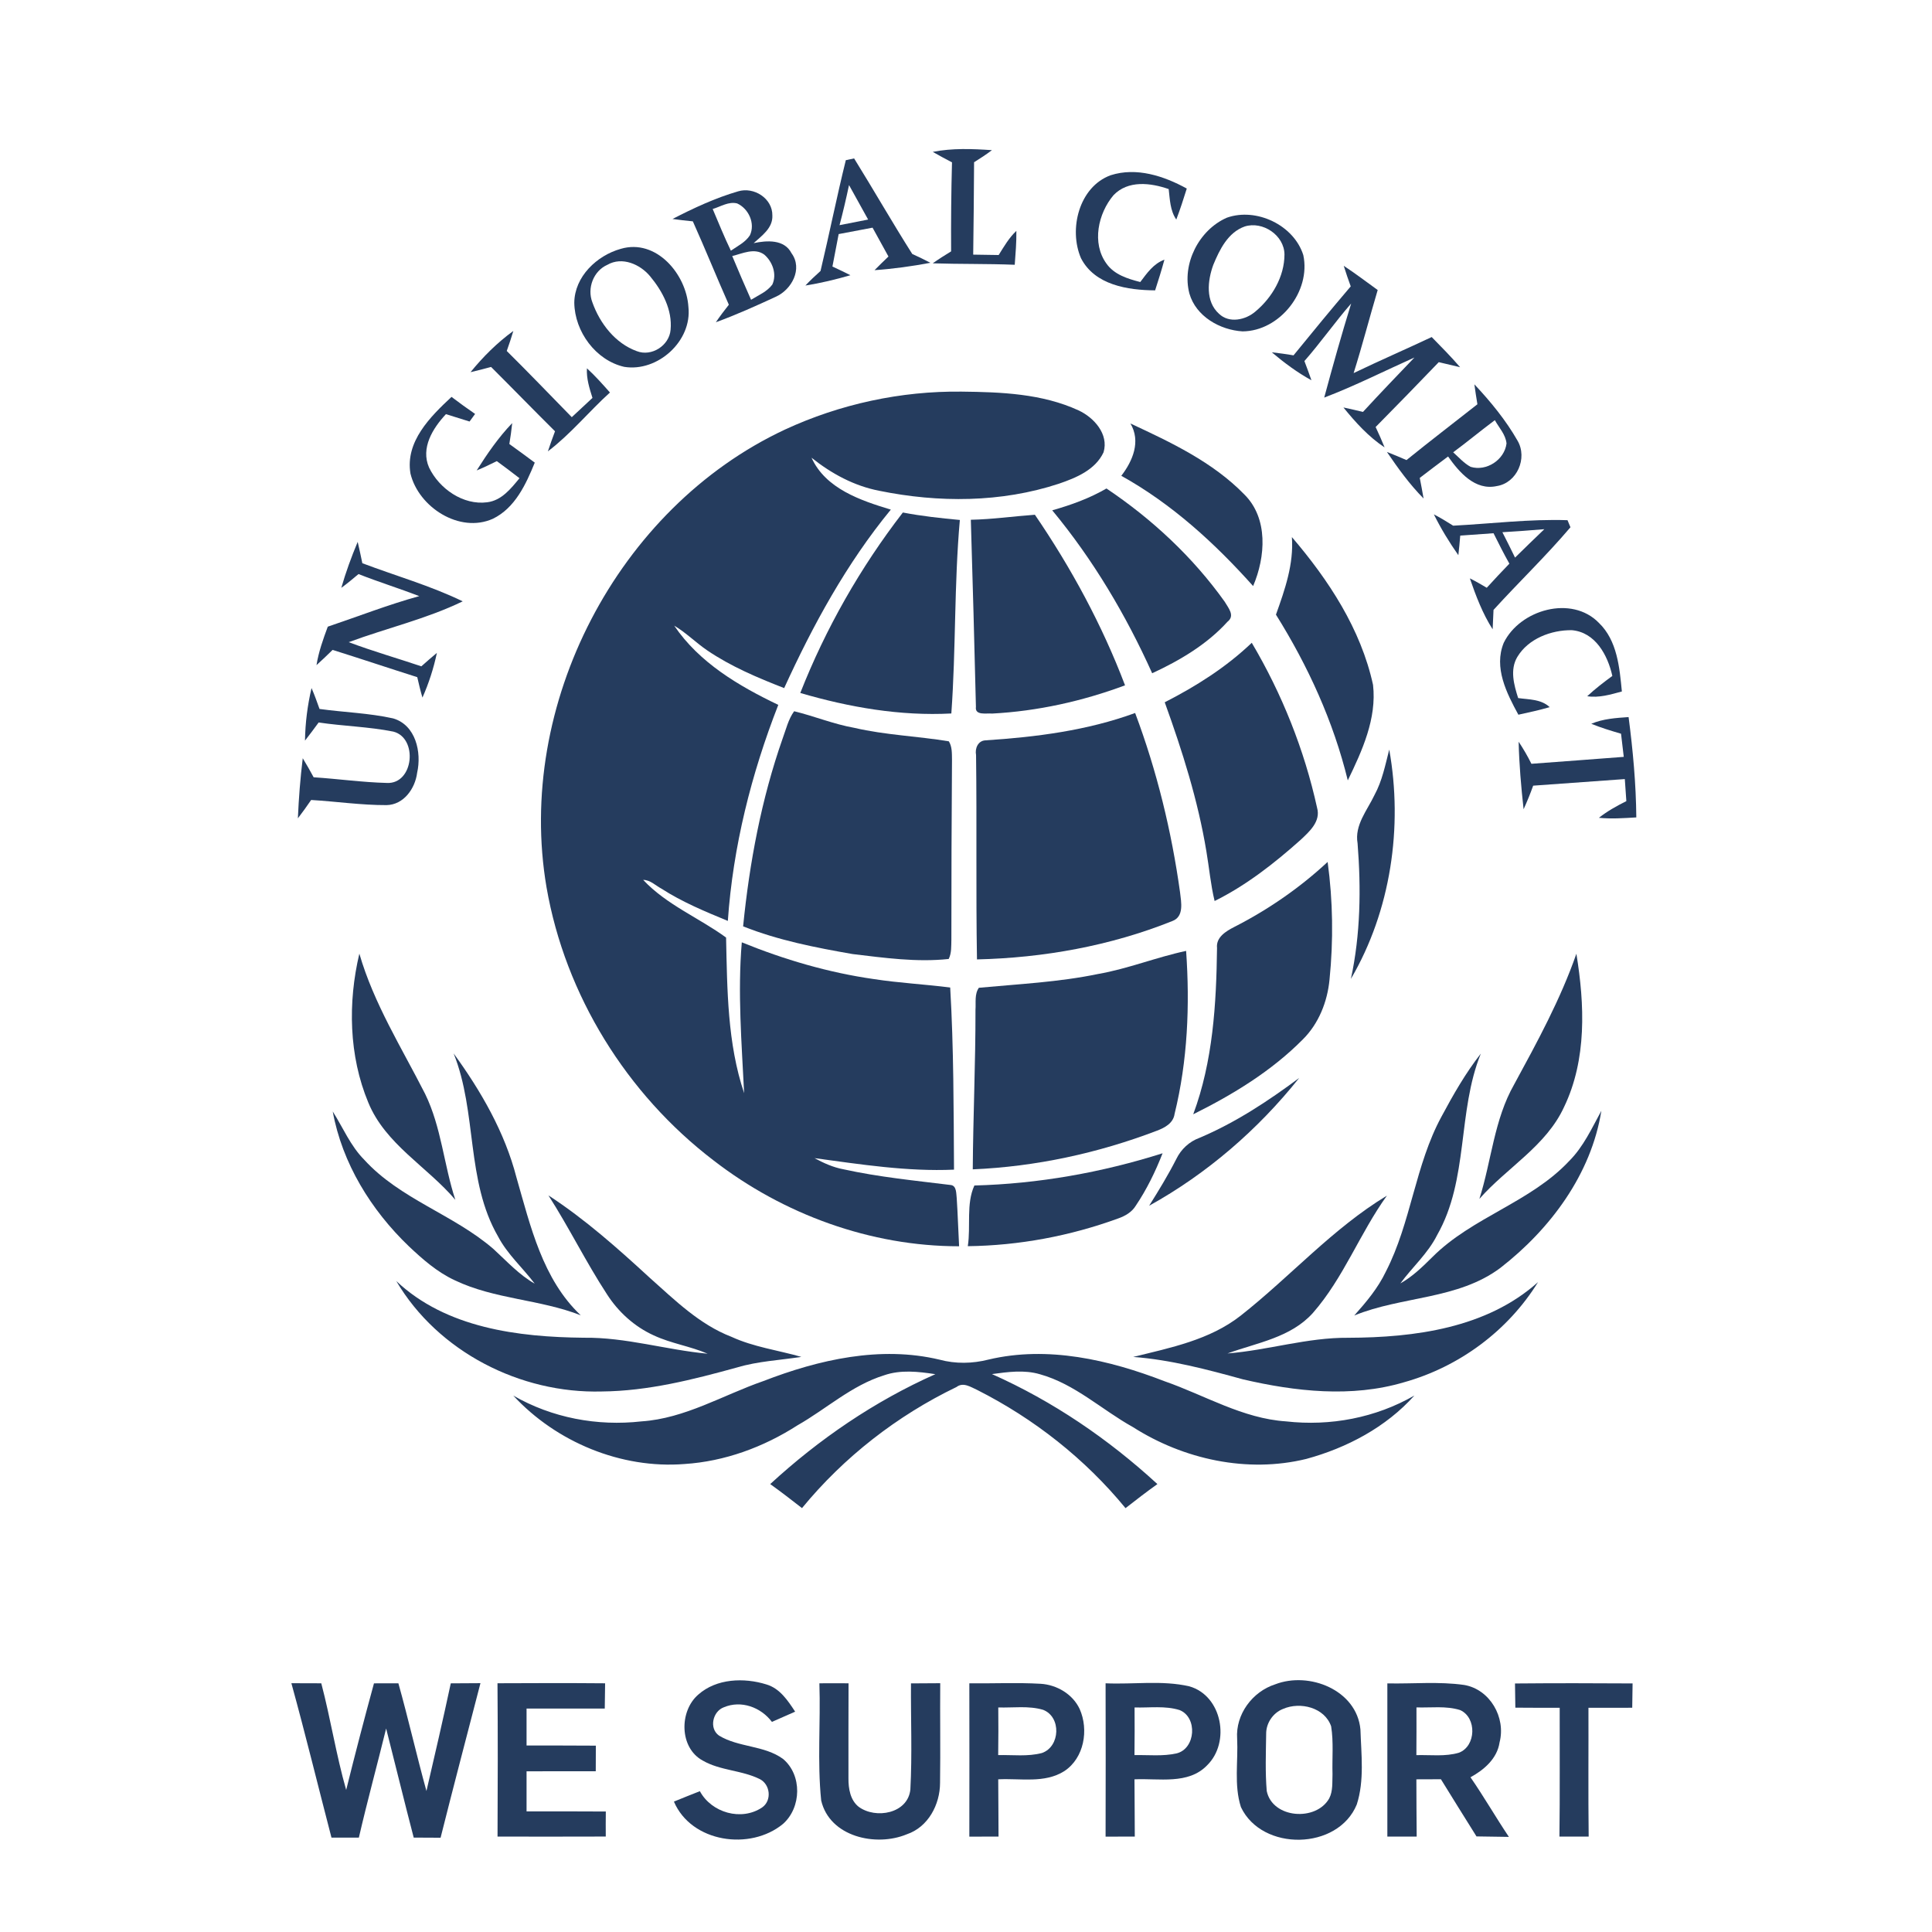 <?xml version="1.0" encoding="UTF-8" ?>
<!DOCTYPE svg PUBLIC "-//W3C//DTD SVG 1.1//EN" "http://www.w3.org/Graphics/SVG/1.1/DTD/svg11.dtd">
<svg width="440pt" height="440pt" viewBox="0 0 440 440" version="1.1" xmlns="http://www.w3.org/2000/svg">
<path fill="#ffffff" d=" M 0.00 0.00 L 440.00 0.00 L 440.00 440.00 L 0.00 440.00 L 0.00 0.00 Z" />
<path fill="#253c5e" d=" M 212.43 34.59 C 216.87 33.71 221.42 33.89 225.91 34.20 C 224.60 35.19 223.23 36.08 221.84 36.95 C 221.82 43.97 221.72 50.98 221.64 57.99 C 223.57 58.03 225.50 58.06 227.44 58.08 C 228.65 56.15 229.79 54.16 231.47 52.58 C 231.51 55.16 231.29 57.73 231.10 60.30 C 224.87 60.05 218.64 60.17 212.42 59.97 C 213.78 59.01 215.19 58.11 216.61 57.25 C 216.57 50.49 216.63 43.72 216.81 36.97 C 215.34 36.20 213.86 35.42 212.43 34.59 Z" />
<path fill="#253c5e" d=" M 192.63 36.48 C 193.10 36.38 194.05 36.18 194.52 36.08 C 199.00 43.30 203.21 50.67 207.76 57.84 C 209.15 58.47 210.53 59.13 211.89 59.85 C 207.69 60.64 203.44 61.23 199.17 61.53 C 200.21 60.47 201.27 59.44 202.34 58.42 C 201.12 56.23 199.93 54.03 198.72 51.85 C 196.14 52.32 193.57 52.82 191.00 53.31 C 190.54 55.77 190.07 58.24 189.58 60.70 C 190.96 61.34 192.33 61.99 193.68 62.68 C 190.31 63.66 186.89 64.48 183.42 65.03 C 184.51 63.87 185.68 62.78 186.87 61.71 C 188.87 53.32 190.56 44.85 192.63 36.48 Z" />
<path fill="#253c5e" d=" M 252.94 39.91 C 258.83 38.02 265.07 40.08 270.28 42.94 C 269.54 45.31 268.78 47.68 267.89 50.00 C 266.48 47.95 266.44 45.43 266.16 43.06 C 262.05 41.63 256.90 40.99 253.59 44.46 C 250.09 48.60 248.60 55.36 251.97 60.01 C 253.74 62.55 256.84 63.50 259.69 64.23 C 261.21 62.22 262.70 60.04 265.19 59.14 C 264.55 61.49 263.82 63.82 263.07 66.13 C 256.86 66.08 249.34 64.94 246.19 58.81 C 243.34 52.23 245.73 42.55 252.94 39.91 Z" />
<path fill="#ffffff" d=" M 193.36 42.15 C 194.81 44.77 196.26 47.38 197.71 50.00 C 195.54 50.42 193.37 50.85 191.20 51.28 C 192.00 48.26 192.71 45.21 193.36 42.15 Z" />
<path fill="#253c5e" d=" M 153.16 49.87 C 157.95 47.40 162.90 45.09 168.09 43.58 C 171.68 42.48 175.97 45.18 175.90 49.10 C 176.02 51.94 173.51 53.67 171.64 55.37 C 174.64 54.75 178.62 54.45 180.27 57.68 C 182.88 61.25 180.27 66.00 176.65 67.60 C 172.17 69.67 167.67 71.70 163.03 73.39 C 163.96 72.02 164.96 70.70 165.99 69.40 C 163.19 63.10 160.62 56.70 157.79 50.41 C 156.24 50.26 154.70 50.08 153.16 49.87 Z" />
<path fill="#ffffff" d=" M 162.31 47.60 C 164.11 47.07 165.94 45.83 167.88 46.33 C 170.50 47.51 172.06 50.92 170.78 53.60 C 169.74 55.19 167.97 56.04 166.45 57.09 C 164.95 53.98 163.66 50.78 162.31 47.60 Z" />
<path fill="#253c5e" d=" M 279.41 49.58 C 286.12 47.20 294.67 51.26 296.82 58.10 C 298.59 66.32 291.49 75.40 283.00 75.47 C 277.84 75.16 272.38 72.07 270.88 66.86 C 269.10 60.11 273.06 52.35 279.41 49.58 Z" />
<path fill="#ffffff" d=" M 283.48 51.58 C 287.57 50.29 292.49 53.57 292.53 57.96 C 292.52 62.98 289.72 67.77 285.93 70.93 C 283.69 72.88 279.93 73.70 277.61 71.45 C 274.49 68.64 275.01 63.89 276.32 60.32 C 277.76 56.83 279.67 52.92 283.48 51.58 Z" />
<path fill="#253c5e" d=" M 141.38 56.67 C 149.46 54.29 156.32 62.46 156.78 69.90 C 157.65 77.68 149.76 84.78 142.17 83.55 C 135.67 82.07 130.88 75.51 130.79 68.95 C 130.85 63.00 135.92 58.19 141.38 56.67 Z" />
<path fill="#ffffff" d=" M 166.76 58.31 C 169.08 57.75 171.81 56.37 174.04 57.97 C 175.93 59.58 176.99 62.45 175.89 64.81 C 174.68 66.44 172.73 67.23 171.05 68.27 C 169.58 64.97 168.15 61.65 166.76 58.31 Z" />
<path fill="#ffffff" d=" M 138.34 60.30 C 141.68 58.38 145.78 60.18 148.05 62.91 C 150.86 66.29 153.16 70.59 152.72 75.12 C 152.42 78.70 148.40 81.29 145.02 79.97 C 140.12 78.20 136.61 73.65 134.91 68.86 C 133.66 65.64 135.15 61.70 138.34 60.30 Z" />
<path fill="#253c5e" d=" M 307.62 65.22 C 307.04 63.68 306.53 62.11 306.03 60.54 C 308.68 62.28 311.19 64.20 313.76 66.05 C 311.89 72.35 310.25 78.71 308.28 84.97 C 314.16 82.14 320.16 79.54 326.06 76.76 C 328.26 79.01 330.48 81.24 332.53 83.63 C 331.32 83.34 328.89 82.77 327.67 82.48 C 322.91 87.44 318.12 92.36 313.29 97.25 C 314.01 98.78 314.70 100.32 315.33 101.89 C 311.68 99.48 308.70 96.18 305.96 92.80 C 307.44 93.11 308.93 93.46 310.41 93.81 C 314.26 89.62 318.20 85.53 322.13 81.42 C 315.29 84.48 308.59 87.88 301.58 90.55 C 303.52 83.37 305.52 76.22 307.72 69.12 C 304.02 73.36 300.79 77.99 297.07 82.23 C 297.62 83.68 298.16 85.13 298.67 86.60 C 295.43 84.83 292.46 82.61 289.64 80.23 C 291.29 80.44 292.95 80.63 294.59 80.93 C 298.88 75.65 303.21 70.40 307.62 65.22 Z" />
<path fill="#253c5e" d=" M 107.16 84.76 C 110.01 81.25 113.25 78.03 116.91 75.37 C 116.46 76.91 115.94 78.42 115.41 79.93 C 120.41 84.89 125.30 89.97 130.22 95.01 C 131.79 93.54 133.37 92.09 134.93 90.62 C 134.24 88.43 133.53 86.20 133.67 83.88 C 135.54 85.59 137.23 87.49 138.91 89.39 C 134.10 93.75 129.96 98.86 124.78 102.79 C 125.28 101.25 125.84 99.74 126.40 98.22 C 121.51 93.37 116.72 88.43 111.84 83.57 C 110.29 84.00 108.73 84.39 107.16 84.76 Z" />
<path fill="#253c5e" d=" M 335.78 87.53 C 339.46 91.45 342.94 95.68 345.61 100.36 C 347.94 104.34 345.49 109.98 340.88 110.70 C 335.93 111.78 332.32 107.55 329.79 103.96 C 327.62 105.56 325.49 107.21 323.34 108.84 C 323.65 110.39 323.94 111.96 324.21 113.53 C 321.04 110.32 318.39 106.65 315.86 102.93 C 317.36 103.52 318.84 104.13 320.32 104.78 C 325.64 100.47 331.09 96.31 336.47 92.07 C 336.22 90.56 335.98 89.05 335.78 87.53 Z" />
<path fill="#253c5e" d=" M 178.77 97.83 C 191.32 92.02 205.18 89.02 219.02 89.19 C 228.00 89.29 237.33 89.64 245.63 93.46 C 249.14 95.09 252.56 98.87 251.33 103.00 C 249.47 107.01 245.08 108.82 241.16 110.16 C 228.03 114.49 213.73 114.52 200.28 111.78 C 194.52 110.67 189.36 107.87 184.82 104.24 C 188.02 111.30 196.00 113.98 202.88 116.06 C 192.80 128.33 185.16 142.33 178.59 156.71 C 172.52 154.34 166.46 151.79 161.05 148.11 C 158.47 146.35 156.25 144.09 153.55 142.49 C 159.24 150.92 168.28 156.24 177.25 160.53 C 171.10 176.28 166.93 192.83 165.76 209.73 C 160.57 207.59 155.36 205.43 150.63 202.38 C 149.28 201.66 148.10 200.40 146.48 200.39 C 151.80 206.07 159.22 209.04 165.36 213.52 C 165.62 225.37 165.65 237.60 169.47 248.96 C 168.91 237.53 167.97 226.06 168.94 214.61 C 178.60 218.54 188.68 221.51 199.02 222.98 C 204.78 223.87 210.61 224.16 216.40 224.90 C 217.21 238.70 217.18 252.56 217.27 266.38 C 206.60 266.85 196.03 265.18 185.50 263.76 C 187.57 264.87 189.73 265.86 192.06 266.29 C 200.13 268.07 208.37 268.87 216.55 269.88 C 217.91 270.06 217.75 271.90 217.89 272.91 C 218.13 276.54 218.23 280.18 218.43 283.83 C 198.27 283.84 178.40 276.57 162.51 264.28 C 142.74 249.19 128.73 226.64 124.47 202.09 C 117.38 160.59 140.56 115.70 178.77 97.83 Z" />
<path fill="#253c5e" d=" M 93.48 107.85 C 92.26 100.58 97.99 94.90 102.83 90.39 C 104.59 91.73 106.38 93.02 108.20 94.27 C 107.89 94.70 107.26 95.57 106.94 96.00 C 105.15 95.44 103.35 94.88 101.56 94.32 C 98.58 97.51 95.75 102.02 97.72 106.49 C 100.04 111.30 105.47 115.11 110.96 114.39 C 114.24 113.98 116.36 111.28 118.31 108.91 C 116.61 107.59 114.89 106.29 113.15 105.02 C 111.64 105.76 110.12 106.50 108.56 107.14 C 110.96 103.34 113.53 99.61 116.65 96.36 C 116.49 97.95 116.26 99.54 116.00 101.12 C 117.95 102.52 119.87 103.93 121.79 105.36 C 119.78 110.29 117.30 115.70 112.24 118.15 C 104.66 121.54 95.32 115.50 93.48 107.85 Z" />
<path fill="#ffffff" d=" M 330.95 103.01 C 334.16 100.64 337.23 98.08 340.44 95.69 C 341.39 97.41 342.91 98.97 343.10 101.00 C 342.63 104.73 338.53 107.42 334.92 106.32 C 333.39 105.49 332.23 104.15 330.95 103.01 Z" />
<path fill="#253c5e" d=" M 257.45 96.45 C 266.67 100.74 276.17 105.21 283.37 112.59 C 288.89 118.04 288.22 126.85 285.39 133.47 C 276.67 123.71 266.88 114.76 255.37 108.36 C 257.98 104.97 259.86 100.52 257.45 96.45 Z" />
<path fill="#253c5e" d=" M 239.64 116.22 C 243.92 115.01 248.13 113.49 251.99 111.25 C 262.37 118.21 271.66 126.86 278.92 137.04 C 279.73 138.45 281.33 140.20 279.57 141.58 C 274.88 146.76 268.70 150.41 262.40 153.33 C 256.43 140.07 248.94 127.44 239.64 116.22 Z" />
<path fill="#253c5e" d=" M 182.26 157.82 C 188.05 143.11 195.96 129.23 205.62 116.72 C 209.91 117.55 214.25 118.01 218.60 118.42 C 217.29 133.08 217.72 147.83 216.66 162.49 C 205.04 163.11 193.39 161.08 182.26 157.82 Z" />
<path fill="#253c5e" d=" M 221.10 118.37 C 225.98 118.28 230.82 117.58 235.69 117.23 C 243.97 129.35 251.01 142.35 256.22 156.08 C 246.52 159.69 236.28 161.97 225.95 162.51 C 224.73 162.37 221.97 163.04 222.26 160.96 C 221.93 146.77 221.52 132.57 221.10 118.37 Z" />
<path fill="#253c5e" d=" M 326.55 117.14 C 328.05 117.93 329.52 118.80 330.95 119.72 C 339.62 119.27 348.31 118.18 356.99 118.47 L 357.66 120.08 C 352.12 126.61 345.91 132.56 340.14 138.90 C 340.09 140.01 339.99 142.22 339.94 143.32 C 337.65 139.74 336.13 135.72 334.75 131.72 C 336.06 132.37 337.34 133.11 338.60 133.86 C 340.29 132.01 342.00 130.17 343.75 128.37 C 342.47 126.09 341.30 123.77 340.14 121.44 C 337.61 121.62 335.08 121.80 332.56 121.98 C 332.44 123.47 332.30 124.96 332.13 126.44 C 330.05 123.48 328.16 120.38 326.55 117.14 Z" />
<path fill="#ffffff" d=" M 342.16 121.21 C 345.34 121.03 348.52 120.78 351.71 120.52 C 349.46 122.66 347.25 124.83 345.04 126.99 C 344.10 125.05 343.14 123.12 342.16 121.21 Z" />
<path fill="#253c5e" d=" M 294.22 122.32 C 302.58 132.09 309.92 143.24 312.70 155.97 C 313.58 163.65 310.22 170.98 306.95 177.73 C 303.68 164.31 297.89 151.66 290.59 139.98 C 292.62 134.30 294.67 128.48 294.22 122.32 Z" />
<path fill="#253c5e" d=" M 77.73 133.88 C 78.75 130.32 80.03 126.83 81.46 123.41 C 81.84 125.03 82.19 126.65 82.52 128.27 C 90.14 131.15 98.04 133.39 105.38 136.95 C 97.11 140.97 88.03 143.05 79.42 146.25 C 84.86 148.30 90.45 149.90 95.96 151.75 C 97.12 150.71 98.30 149.69 99.50 148.69 C 98.76 152.19 97.66 155.61 96.21 158.87 C 95.75 157.34 95.39 155.77 95.03 154.22 C 88.59 152.18 82.19 150.03 75.75 148.01 C 74.55 149.19 73.33 150.35 72.08 151.48 C 72.56 148.46 73.59 145.57 74.65 142.72 C 81.59 140.38 88.42 137.71 95.49 135.76 C 90.91 134.00 86.21 132.54 81.65 130.74 C 80.37 131.82 79.08 132.89 77.73 133.88 Z" />
<path fill="#253c5e" d=" M 342.46 146.41 C 346.14 138.85 357.93 135.44 364.15 141.87 C 368.32 145.89 368.84 152.03 369.37 157.48 C 366.80 158.17 364.17 158.98 361.48 158.56 C 363.27 156.88 365.23 155.39 367.20 153.94 C 366.15 149.22 363.34 143.98 357.96 143.52 C 353.27 143.47 348.05 145.44 345.55 149.63 C 343.83 152.54 344.80 155.99 345.75 158.98 C 348.22 159.33 350.98 159.21 352.93 161.05 C 350.57 161.72 348.19 162.26 345.80 162.77 C 343.13 157.87 340.15 152.04 342.46 146.41 Z" />
<path fill="#253c5e" d=" M 265.26 159.94 C 272.42 156.28 279.24 151.97 285.08 146.39 C 291.97 158.03 297.06 170.77 299.96 183.98 C 300.83 187.07 298.22 189.38 296.22 191.26 C 290.23 196.61 283.84 201.62 276.62 205.20 C 275.72 201.49 275.39 197.67 274.75 193.91 C 272.83 182.28 269.26 171.01 265.26 159.94 Z" />
<path fill="#253c5e" d=" M 69.46 168.67 C 69.52 164.64 70.03 160.62 70.95 156.70 C 71.63 158.26 72.20 159.86 72.77 161.46 C 78.35 162.23 84.03 162.39 89.53 163.61 C 94.69 165.12 96.06 171.33 95.00 176.00 C 94.54 179.59 91.96 183.27 88.05 183.36 C 82.30 183.38 76.59 182.53 70.86 182.19 C 69.89 183.61 68.89 185.00 67.84 186.37 C 68.04 181.80 68.39 177.23 68.95 172.68 C 69.82 174.10 70.63 175.55 71.43 177.02 C 76.99 177.38 82.53 178.17 88.11 178.31 C 94.24 178.61 95.23 168.06 89.58 166.62 C 83.98 165.50 78.22 165.38 72.57 164.54 C 71.56 165.93 70.52 167.31 69.46 168.67 Z" />
<path fill="#253c5e" d=" M 178.24 168.19 C 179.02 166.09 179.53 163.81 180.86 161.98 C 185.46 163.10 189.87 164.93 194.56 165.76 C 201.64 167.41 208.95 167.65 216.09 168.83 C 216.86 170.07 216.78 171.57 216.81 172.97 C 216.72 186.66 216.66 200.35 216.67 214.04 C 216.62 215.50 216.74 217.04 216.06 218.40 C 208.77 219.19 201.41 218.14 194.17 217.28 C 185.73 215.81 177.23 214.15 169.24 210.97 C 170.69 196.45 173.40 181.99 178.24 168.19 Z" />
<path fill="#253c5e" d=" M 224.41 168.61 C 235.96 167.86 247.59 166.38 258.52 162.38 C 263.46 175.55 266.82 189.31 268.75 203.23 C 269.01 205.47 269.71 208.77 266.97 209.77 C 252.88 215.42 237.64 218.15 222.50 218.50 C 222.24 202.99 222.49 187.47 222.29 171.95 C 222.00 170.46 222.72 168.70 224.41 168.61 Z" />
<path fill="#253c5e" d=" M 362.40 164.84 C 365.09 163.69 368.02 163.51 370.90 163.31 C 371.89 170.89 372.59 178.51 372.66 186.16 C 369.82 186.33 366.98 186.53 364.14 186.25 C 366.06 184.73 368.20 183.55 370.39 182.45 C 370.27 180.77 370.15 179.10 370.04 177.43 C 363.08 177.93 356.13 178.44 349.17 178.93 C 348.52 180.75 347.79 182.54 346.99 184.30 C 346.42 179.19 345.98 174.06 345.86 168.92 C 346.93 170.53 347.91 172.21 348.77 173.95 C 355.78 173.41 362.79 172.93 369.80 172.37 C 369.58 170.61 369.37 168.85 369.18 167.10 C 366.89 166.43 364.60 165.73 362.40 164.84 Z" />
<path fill="#253c5e" d=" M 313.04 181.04 C 314.79 177.83 315.49 174.22 316.39 170.71 C 319.54 188.34 316.76 207.40 307.66 222.93 C 309.85 212.79 309.99 202.36 309.18 192.07 C 308.45 187.90 311.38 184.56 313.04 181.04 Z" />
<path fill="#253c5e" d=" M 281.07 211.12 C 288.80 207.18 296.01 202.21 302.36 196.30 C 303.57 205.17 303.69 214.18 302.79 223.09 C 302.31 228.12 300.34 233.11 296.72 236.71 C 289.58 243.93 280.79 249.28 271.75 253.77 C 276.24 241.71 277.01 228.65 277.17 215.89 C 276.91 213.45 279.21 212.08 281.07 211.12 Z" />
<path fill="#253c5e" d=" M 250.08 221.82 C 256.90 220.63 263.36 218.00 270.13 216.56 C 271.00 228.96 270.48 241.59 267.50 253.70 C 267.21 255.80 265.26 256.84 263.48 257.51 C 250.08 262.63 235.87 265.70 221.54 266.31 C 221.62 254.20 222.18 242.09 222.16 229.98 C 222.28 228.30 221.91 226.42 222.93 224.96 C 231.99 224.11 241.13 223.68 250.08 221.82 Z" />
<path fill="#253c5e" d=" M 83.87 251.08 C 79.44 240.44 79.21 228.30 81.84 217.19 C 85.13 228.56 91.49 238.64 96.81 249.11 C 100.53 256.71 101.08 265.29 103.70 273.25 C 97.27 265.68 87.77 260.60 83.87 251.08 Z" />
<path fill="#253c5e" d=" M 344.84 246.97 C 350.09 237.31 355.38 227.62 359.01 217.21 C 360.90 228.77 361.41 241.30 356.20 252.12 C 352.12 261.00 343.19 265.91 336.92 273.04 C 339.68 264.39 340.26 254.99 344.84 246.97 Z" />
<path fill="#253c5e" d=" M 103.31 239.91 C 109.53 248.46 114.96 257.85 117.62 268.16 C 120.81 279.24 123.56 291.32 132.26 299.55 C 122.96 295.90 112.61 295.91 103.56 291.57 C 99.59 289.73 96.27 286.81 93.12 283.84 C 84.52 275.59 77.93 264.95 75.78 253.13 C 78.12 256.81 79.81 260.96 82.93 264.10 C 91.11 273.11 103.34 276.60 112.41 284.48 C 115.42 287.23 118.19 290.31 121.78 292.35 C 119.05 288.72 115.56 285.67 113.43 281.60 C 106.07 268.87 108.70 253.32 103.31 239.91 Z" />
<path fill="#253c5e" d=" M 328.30 254.28 C 330.96 249.32 333.77 244.39 337.25 239.95 C 331.87 253.22 334.52 268.62 327.30 281.27 C 325.21 285.46 321.65 288.57 318.92 292.29 C 321.70 290.74 323.97 288.50 326.22 286.28 C 335.30 277.19 348.56 273.83 357.38 264.40 C 360.62 261.16 362.53 256.94 364.70 252.97 C 362.40 267.42 353.07 279.92 341.72 288.74 C 332.04 296.01 319.26 295.16 308.42 299.60 C 311.16 296.53 313.85 293.33 315.63 289.58 C 321.39 278.38 322.27 265.37 328.30 254.28 Z" />
<path fill="#253c5e" d=" M 273.17 259.14 C 281.35 255.68 288.78 250.78 295.88 245.50 C 286.49 257.27 274.89 267.30 261.71 274.60 C 263.90 271.11 266.05 267.59 267.92 263.91 C 269.00 261.71 270.86 259.98 273.17 259.14 Z" />
<path fill="#253c5e" d=" M 221.91 269.99 C 236.46 269.61 250.90 267.04 264.77 262.65 C 263.14 266.82 261.17 270.87 258.67 274.58 C 257.78 276.06 256.25 276.93 254.67 277.49 C 243.70 281.49 232.09 283.67 220.41 283.81 C 221.12 279.28 219.99 274.18 221.91 269.99 Z" />
<path fill="#253c5e" d=" M 138.24 294.77 C 133.46 287.46 129.62 279.60 124.91 272.25 C 133.24 277.67 140.68 284.30 147.98 291.01 C 153.69 296.09 159.31 301.65 166.58 304.45 C 171.63 306.78 177.19 307.50 182.50 309.02 C 177.62 309.78 172.65 310.00 167.89 311.42 C 157.81 314.20 147.57 316.81 137.05 316.90 C 118.52 317.41 99.75 307.87 90.25 291.75 C 101.61 302.46 118.01 304.51 132.96 304.66 C 142.51 304.53 151.73 307.43 161.16 308.30 C 157.19 306.58 152.83 305.97 148.90 304.13 C 144.52 302.15 140.82 298.80 138.24 294.77 Z" />
<path fill="#253c5e" d=" M 315.86 272.30 C 309.70 280.85 305.99 291.05 299.00 299.02 C 293.96 304.64 286.28 305.79 279.55 308.24 C 288.77 307.51 297.74 304.59 307.05 304.67 C 322.17 304.62 338.58 302.48 350.28 291.99 C 343.41 303.11 332.30 311.30 319.73 314.81 C 307.77 318.35 295.01 316.91 283.05 314.13 C 274.84 311.87 266.60 309.68 258.08 309.03 C 266.56 306.94 275.50 305.17 282.56 299.63 C 293.84 290.75 303.49 279.78 315.86 272.30 Z" />
<path fill="#253c5e" d=" M 173.85 314.53 C 186.50 309.64 200.49 306.44 213.96 309.65 C 217.63 310.64 221.47 310.57 225.14 309.63 C 238.61 306.44 252.58 309.68 265.22 314.57 C 274.39 317.76 283.00 323.06 292.89 323.71 C 302.98 324.85 313.30 322.90 322.12 317.82 C 315.66 325.03 306.76 329.74 297.50 332.26 C 284.06 335.55 269.55 332.37 258.00 325.00 C 250.91 321.06 244.81 315.20 236.85 312.98 C 233.28 311.92 229.52 312.45 225.91 312.94 C 239.78 319.11 252.43 327.73 263.59 337.99 C 261.12 339.75 258.72 341.60 256.33 343.47 C 247.13 332.25 235.50 323.10 222.57 316.56 C 221.09 315.90 219.39 314.70 217.84 315.88 C 204.31 322.40 192.18 331.85 182.65 343.46 C 180.26 341.60 177.87 339.75 175.41 337.99 C 186.55 327.74 199.17 319.12 213.02 312.96 C 209.16 312.37 205.10 311.90 201.33 313.22 C 193.96 315.51 188.20 320.87 181.60 324.62 C 173.89 329.57 165.06 332.83 155.88 333.42 C 141.45 334.56 126.68 328.42 116.89 317.83 C 125.70 322.91 136.01 324.85 146.09 323.71 C 156.01 323.05 164.65 317.72 173.85 314.53 Z" />
<path fill="#253c5e" d=" M 66.36 383.34 C 68.63 383.35 70.90 383.35 73.17 383.36 C 75.29 391.40 76.55 399.65 78.84 407.65 C 80.86 399.53 82.96 391.44 85.17 383.37 C 87.03 383.36 88.88 383.35 90.73 383.36 C 93.01 391.50 94.87 399.74 97.12 407.89 C 99.02 399.73 100.91 391.56 102.66 383.37 C 104.91 383.35 107.17 383.34 109.42 383.33 C 106.38 395.06 103.29 406.78 100.34 418.53 C 98.30 418.52 96.26 418.52 94.22 418.50 C 92.06 410.23 90.05 401.93 87.94 393.65 C 85.91 401.94 83.65 410.18 81.73 418.50 C 79.65 418.51 77.57 418.51 75.49 418.50 C 72.44 406.79 69.58 395.02 66.36 383.34 Z" />
<path fill="#253c5e" d=" M 113.30 383.35 C 121.47 383.31 129.64 383.29 137.81 383.36 C 137.78 385.28 137.75 387.19 137.73 389.11 C 131.79 389.11 125.86 389.11 119.92 389.11 C 119.92 391.92 119.92 394.72 119.92 397.53 C 125.18 397.54 130.44 397.51 135.70 397.56 C 135.68 399.50 135.68 401.44 135.68 403.39 C 130.43 403.41 125.17 403.40 119.92 403.40 C 119.92 406.44 119.92 409.49 119.92 412.53 C 125.93 412.54 131.95 412.51 137.97 412.56 C 137.95 414.46 137.94 416.35 137.96 418.26 C 129.74 418.29 121.53 418.28 113.31 418.27 C 113.37 406.63 113.39 394.99 113.30 383.35 Z" />
<path fill="#253c5e" d=" M 159.01 385.95 C 163.16 382.25 169.45 382.03 174.55 383.62 C 177.62 384.53 179.43 387.30 181.09 389.82 C 179.33 390.60 177.57 391.38 175.80 392.15 C 173.29 388.81 168.79 387.15 164.83 388.83 C 162.32 389.76 161.43 393.63 163.74 395.26 C 168.21 398.00 174.04 397.45 178.34 400.59 C 182.71 404.27 182.54 411.64 178.33 415.38 C 170.87 421.55 157.46 419.64 153.48 410.30 C 155.44 409.49 157.42 408.71 159.39 407.93 C 162.05 412.86 168.86 414.80 173.56 411.64 C 175.85 410.06 175.43 406.33 172.98 405.15 C 168.88 403.13 164.03 403.26 160.05 400.96 C 154.71 398.09 154.65 389.73 159.01 385.95 Z" />
<path fill="#253c5e" d=" M 186.61 383.36 C 188.82 383.35 191.03 383.34 193.25 383.36 C 193.24 390.59 193.21 397.82 193.23 405.06 C 193.22 407.35 193.64 409.96 195.55 411.48 C 199.43 414.35 206.77 413.04 207.33 407.54 C 207.76 399.50 207.41 391.42 207.47 383.38 C 209.69 383.35 211.91 383.35 214.13 383.34 C 214.07 390.91 214.20 398.48 214.09 406.04 C 214.08 410.98 211.39 416.11 206.51 417.75 C 199.50 420.67 188.94 418.33 187.02 410.05 C 186.11 401.20 186.91 392.25 186.61 383.36 Z" />
<path fill="#253c5e" d=" M 220.76 383.36 C 226.17 383.43 231.60 383.16 237.01 383.47 C 240.69 383.70 244.29 385.82 245.88 389.20 C 248.00 393.95 246.92 400.38 242.39 403.36 C 237.91 406.21 232.34 404.96 227.34 405.23 C 227.39 409.58 227.37 413.92 227.41 418.27 C 225.19 418.27 222.97 418.27 220.76 418.28 C 220.78 406.64 220.78 395.00 220.76 383.36 Z" />
<path fill="#253c5e" d=" M 251.79 383.36 C 258.13 383.65 264.63 382.62 270.86 384.05 C 278.34 386.18 280.27 396.80 274.91 402.04 C 270.61 406.50 263.90 404.96 258.37 405.23 C 258.42 409.57 258.40 413.92 258.44 418.27 C 256.22 418.27 254.01 418.27 251.79 418.28 C 251.82 406.64 251.82 395.00 251.79 383.36 Z" />
<path fill="#253c5e" d=" M 290.40 383.60 C 298.15 380.59 309.00 384.89 309.83 393.88 C 310.01 399.53 310.76 405.47 309.00 410.95 C 304.71 421.43 287.40 421.70 282.61 411.55 C 281.00 406.53 282.01 401.13 281.75 395.95 C 281.37 390.44 285.23 385.26 290.40 383.60 Z" />
<path fill="#253c5e" d=" M 315.96 383.38 C 321.79 383.51 327.68 382.91 333.47 383.74 C 339.34 384.75 342.99 391.16 341.52 396.80 C 340.98 400.50 337.99 403.07 334.89 404.76 C 337.96 409.19 340.64 413.87 343.64 418.34 C 341.18 418.29 338.72 418.27 336.26 418.23 C 333.56 413.89 330.83 409.57 328.16 405.21 C 326.29 405.21 324.43 405.22 322.57 405.23 C 322.60 409.58 322.58 413.92 322.64 418.27 C 320.41 418.27 318.18 418.27 315.96 418.27 C 315.96 406.64 315.97 395.01 315.96 383.38 Z" />
<path fill="#253c5e" d=" M 345.03 383.40 C 353.95 383.32 362.88 383.33 371.81 383.39 C 371.78 385.23 371.75 387.07 371.73 388.93 C 368.40 388.94 365.08 388.93 361.76 388.94 C 361.79 398.72 361.69 408.49 361.81 418.27 C 359.59 418.27 357.37 418.27 355.15 418.27 C 355.28 408.49 355.18 398.72 355.21 388.94 C 351.84 388.94 348.47 388.94 345.11 388.91 C 345.08 387.07 345.05 385.23 345.03 383.40 Z" />
<path fill="#ffffff" d=" M 227.35 388.86 C 230.74 388.97 234.25 388.42 237.56 389.40 C 241.74 391.02 241.47 397.77 237.31 399.23 C 234.06 400.10 230.65 399.63 227.33 399.71 C 227.38 396.09 227.39 392.47 227.35 388.86 Z" />
<path fill="#ffffff" d=" M 258.39 388.86 C 261.80 388.97 265.34 388.42 268.65 389.46 C 272.78 391.12 272.31 398.24 267.97 399.32 C 264.82 400.03 261.56 399.65 258.37 399.71 C 258.41 396.09 258.42 392.48 258.39 388.86 Z" />
<path fill="#ffffff" d=" M 292.22 389.19 C 296.12 387.50 301.68 388.86 303.16 393.16 C 303.74 396.76 303.36 400.43 303.47 404.06 C 303.39 405.89 303.60 407.88 302.72 409.57 C 299.74 414.88 289.78 414.16 288.49 407.89 C 288.13 403.58 288.30 399.23 288.36 394.92 C 288.32 392.44 289.92 390.08 292.22 389.19 Z" />
<path fill="#ffffff" d=" M 322.57 399.72 C 322.60 396.10 322.60 392.47 322.59 388.85 C 325.89 388.96 329.33 388.45 332.54 389.46 C 336.37 391.18 336.19 397.68 332.26 399.17 C 329.12 400.10 325.79 399.63 322.57 399.72 Z" />
</svg>
